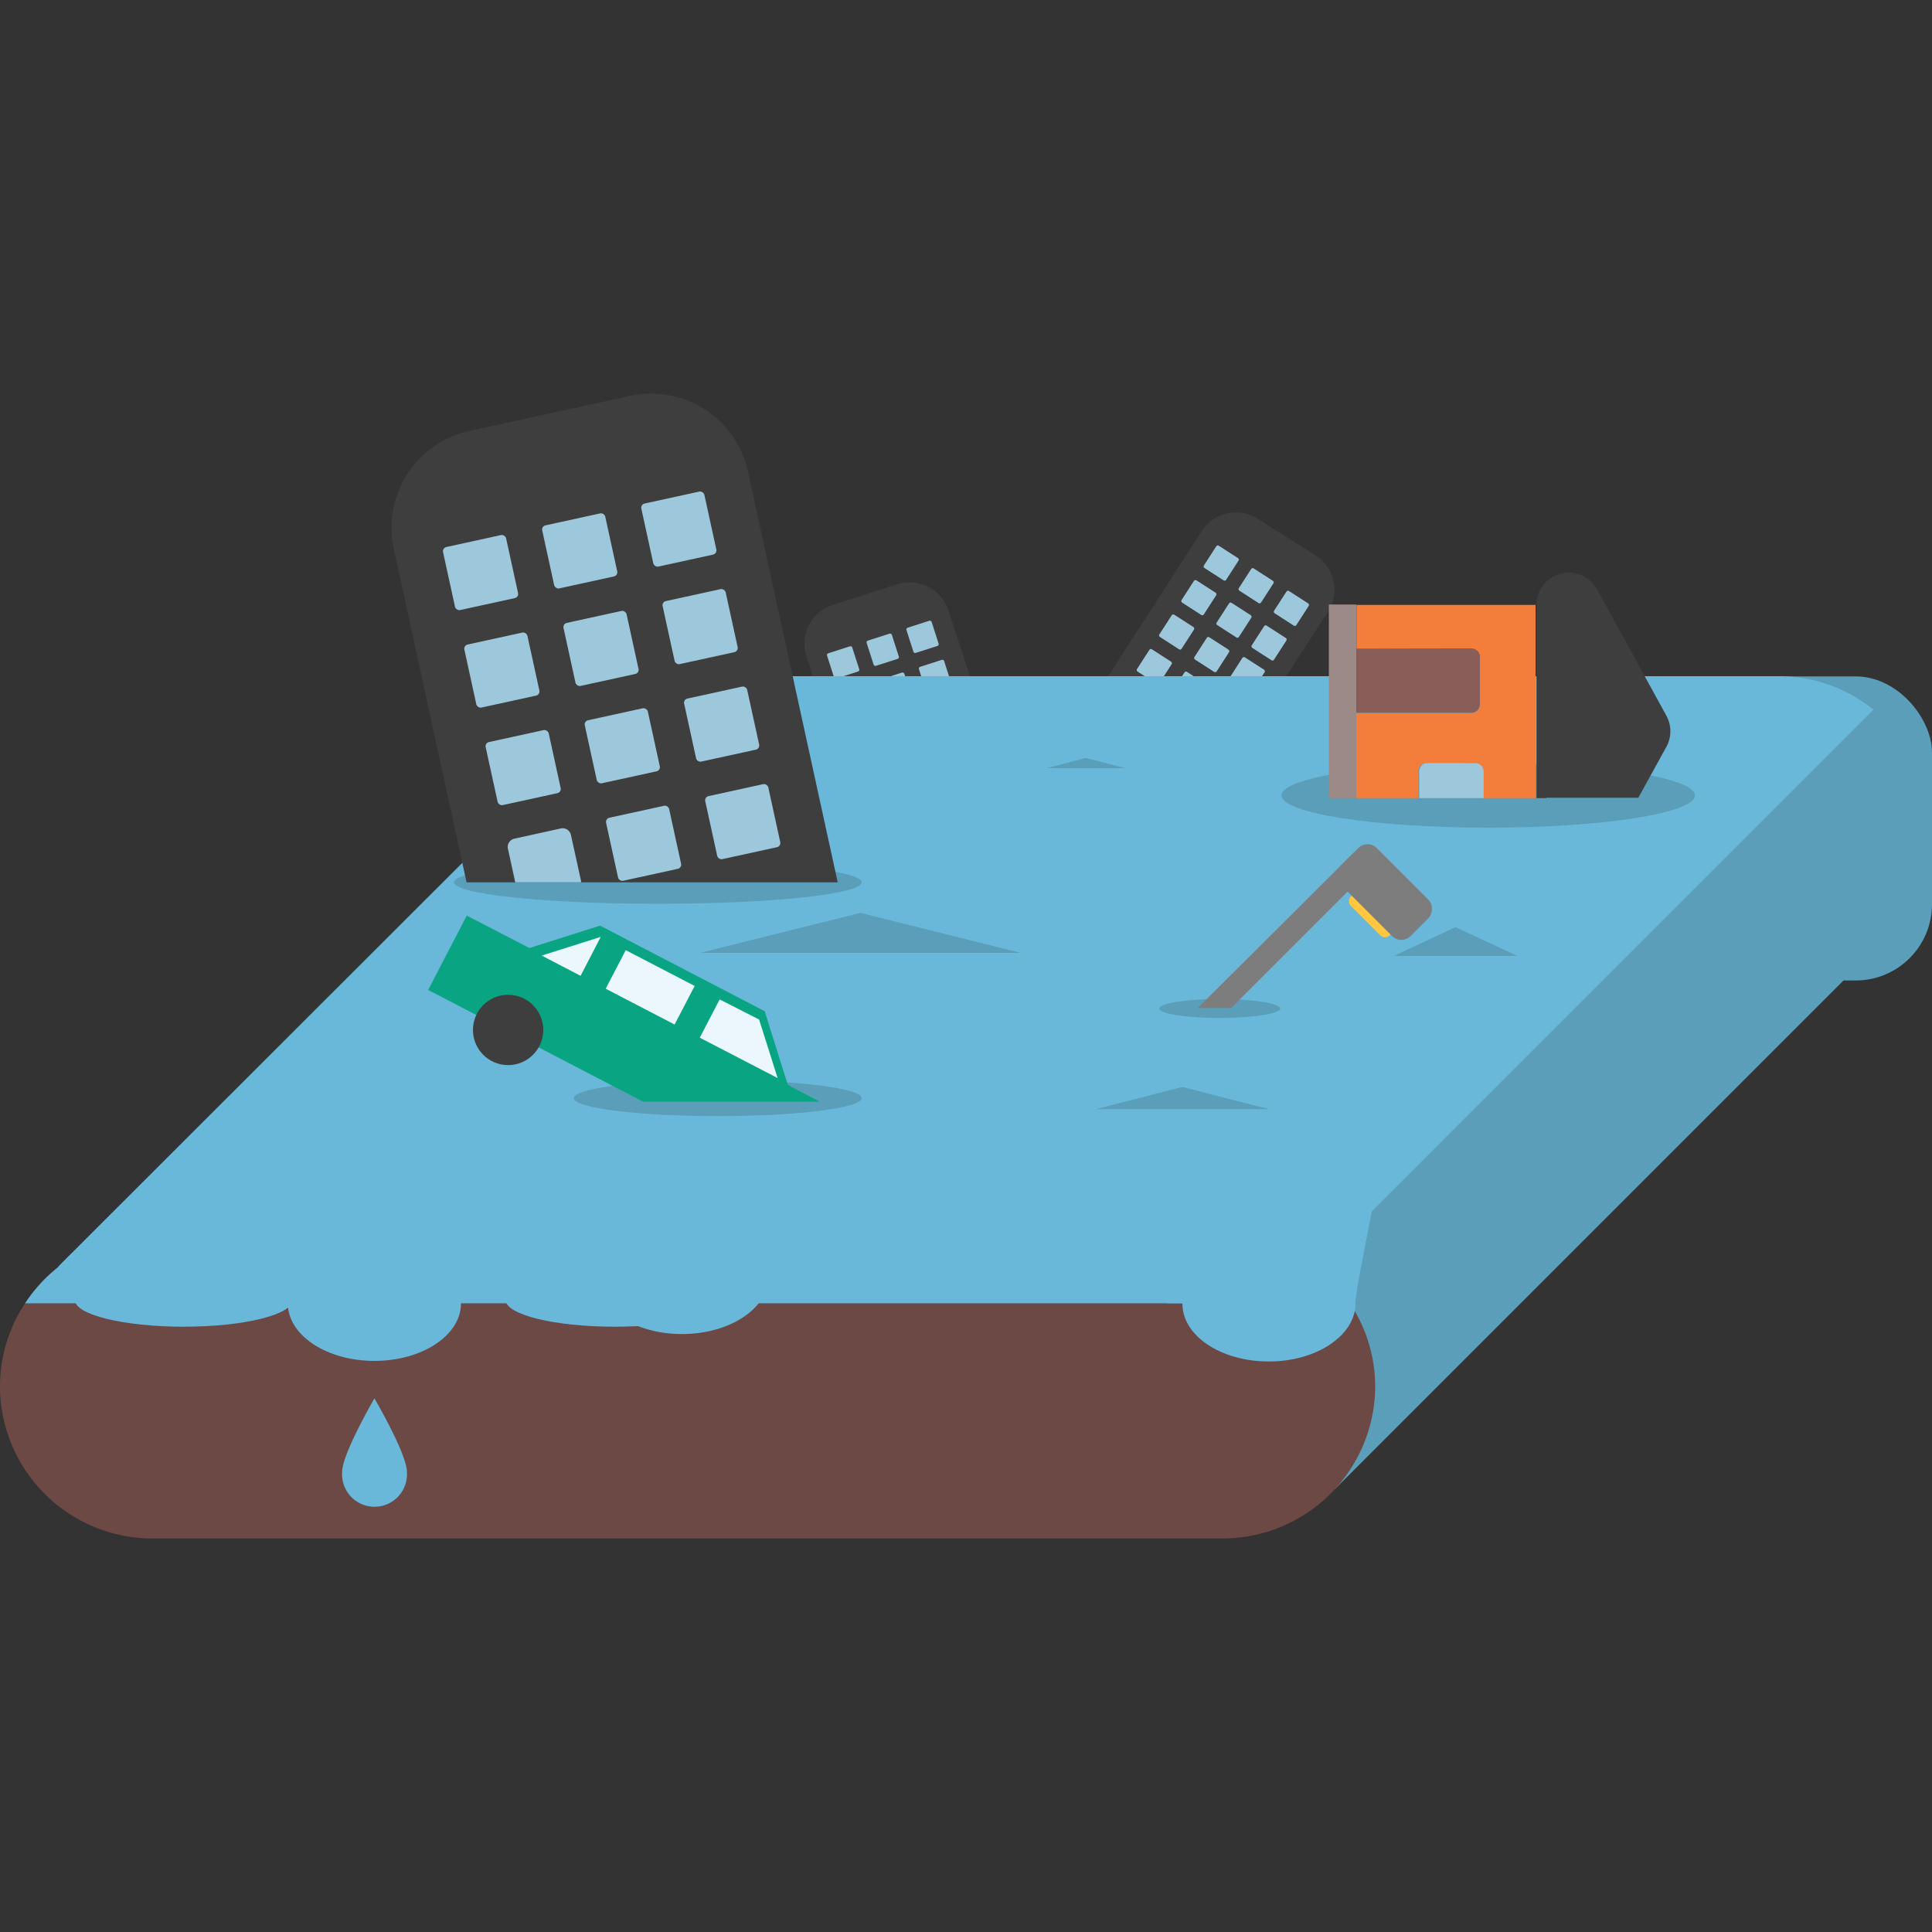 <svg id="Layer_1" data-name="Layer 1" xmlns="http://www.w3.org/2000/svg" viewBox="0 0 100 100"><rect x="0" y="0" width="100" height="100" fill="#333333" stroke="none"/><defs><style>.cls-1{fill:#3e3e3f;}.cls-2{fill:#9dc8dc;}.cls-3{fill:#5a9eba;}.cls-4{fill:#6ab8d9;}.cls-5{fill:#6d4945;}.cls-6{fill:#f37d3b;}.cls-7{fill:#895e59;}.cls-8{fill:#9c8a86;}.cls-9{fill:#09a582;}.cls-10{fill:#ebf7fd;}.cls-11{fill:#ffc640;}.cls-12{fill:#7d7d7d;}</style></defs><title>flood</title><path class="cls-1" d="M68.74,31.66a2.1,2.1,0,0,0-.63-2.9l-3-1.9a2.1,2.1,0,0,0-2.9.62l-5.07,7.86,6.49,4.18Z"/><rect class="cls-2" x="62.52" y="28.46" width="1.37" height="1.37" rx="0.09" ry="0.09" transform="translate(25.88 -29.6) rotate(32.81)"/><rect class="cls-2" x="64.33" y="29.63" width="1.37" height="1.37" rx="0.09" ry="0.09" transform="translate(26.8 -30.39) rotate(32.81)"/><rect class="cls-2" x="66.15" y="30.8" width="1.37" height="1.37" rx="0.09" ry="0.09" transform="translate(27.73 -31.19) rotate(32.81)"/><rect class="cls-2" x="61.37" y="30.25" width="1.37" height="1.37" rx="0.09" ry="0.09" transform="translate(26.66 -28.69) rotate(32.81)"/><rect class="cls-2" x="63.18" y="31.42" width="1.37" height="1.37" rx="0.09" ry="0.09" transform="translate(27.59 -29.49) rotate(32.81)"/><rect class="cls-2" x="65" y="32.59" width="1.37" height="1.37" rx="0.09" ry="0.09" transform="translate(28.51 -30.28) rotate(32.81)"/><rect class="cls-2" x="60.21" y="32.03" width="1.37" height="1.37" rx="0.09" ry="0.09" transform="translate(27.45 -27.78) rotate(32.81)"/><rect class="cls-2" x="62.03" y="33.2" width="1.37" height="1.37" rx="0.09" ry="0.09" transform="translate(28.37 -28.58) rotate(32.81)"/><rect class="cls-2" x="63.84" y="34.37" width="1.37" height="1.37" rx="0.09" ry="0.09" transform="matrix(0.84, 0.54, -0.54, 0.84, 29.29, -29.37)"/><rect class="cls-2" x="59.06" y="33.82" width="1.37" height="1.37" rx="0.09" ry="0.09" transform="translate(28.23 -26.87) rotate(32.81)"/><rect class="cls-2" x="60.88" y="34.99" width="1.37" height="1.37" rx="0.09" ry="0.09" transform="translate(29.15 -27.67) rotate(32.81)"/><rect class="cls-2" x="62.69" y="36.16" width="1.37" height="1.37" rx="0.09" ry="0.09" transform="translate(30.08 -28.47) rotate(32.81)"/><path class="cls-1" d="M49.09,31.6a2.11,2.11,0,0,0-2.65-1.36l-3.33,1.07A2.11,2.11,0,0,0,41.75,34l2.86,8.89L52,40.5Z"/><rect class="cls-2" x="42.95" y="33.6" width="1.37" height="1.37" rx="0.09" ry="0.09" transform="translate(-8.39 14.99) rotate(-17.81)"/><rect class="cls-2" x="45" y="32.94" width="1.37" height="1.37" rx="0.09" ry="0.09" transform="translate(-8.09 15.59) rotate(-17.81)"/><rect class="cls-2" x="47.06" y="32.28" width="1.37" height="1.37" rx="0.09" ry="0.09" transform="translate(-7.79 16.18) rotate(-17.81)"/><rect class="cls-2" x="43.6" y="35.62" width="1.37" height="1.37" rx="0.09" ry="0.09" transform="translate(-8.98 15.28) rotate(-17.81)"/><rect class="cls-2" x="45.65" y="34.96" width="1.37" height="1.37" rx="0.09" ry="0.09" transform="translate(-8.68 15.88) rotate(-17.81)"/><rect class="cls-2" x="47.71" y="34.3" width="1.37" height="1.37" rx="0.09" ry="0.09" transform="translate(-8.38 16.48) rotate(-17.81)"/><rect class="cls-2" x="44.25" y="37.64" width="1.37" height="1.37" rx="0.09" ry="0.09" transform="matrix(0.95, -0.31, 0.31, 0.95, -9.57, 15.58)"/><rect class="cls-2" x="46.3" y="36.98" width="1.37" height="1.37" rx="0.09" ry="0.09" transform="translate(-9.27 16.18) rotate(-17.81)"/><rect class="cls-2" x="48.36" y="36.32" width="1.37" height="1.37" rx="0.09" ry="0.09" transform="translate(-8.97 16.77) rotate(-17.81)"/><rect class="cls-2" x="44.9" y="39.66" width="1.37" height="1.37" rx="0.09" ry="0.09" transform="matrix(0.95, -0.31, 0.31, 0.95, -10.16, 15.88)"/><rect class="cls-2" x="46.95" y="39" width="1.37" height="1.37" rx="0.09" ry="0.09" transform="translate(-9.86 16.47) rotate(-17.81)"/><rect class="cls-2" x="49.01" y="38.34" width="1.37" height="1.37" rx="0.09" ry="0.09" transform="translate(-9.56 17.07) rotate(-17.81)"/><rect class="cls-3" x="28.82" y="35.01" width="71.18" height="15.74" rx="3.95" ry="3.95"/><polyline class="cls-3" points="69.09 77.08 97.54 48.63 97.54 38.87 95.81 36.39 51.73 57.79"/><path class="cls-4" d="M32.67,35.93,3,65.57H68.14L97,36.7h-.07A7.79,7.79,0,0,0,92.13,35H36.69a7.77,7.77,0,0,0-3.61.92"/><path class="cls-4" d="M63.31,63.89H7.87a7.87,7.87,0,0,0-6.58,3.58H69.88A7.86,7.86,0,0,0,63.31,63.89Z"/><path class="cls-5" d="M1.29,67.47A7.79,7.79,0,0,0,0,71.76a7.89,7.89,0,0,0,7.87,7.87H63.31a7.9,7.9,0,0,0,7.87-7.87,7.8,7.8,0,0,0-1.3-4.29Z"/><ellipse class="cls-3" cx="77.03" cy="41.17" rx="10.7" ry="1.67"/><ellipse class="cls-3" cx="63.13" cy="52.2" rx="3.13" ry="0.49"/><path class="cls-6" d="M76.16,33.58a.44.44,0,0,1,.44.43v2.47a.44.44,0,0,1-.44.43h-6v4.4h3.25V39.93a.43.43,0,0,1,.43-.43h2.47a.43.43,0,0,1,.43.43v1.38h2.74v-10H70.21v2.29Z"/><path class="cls-1" d="M86.26,37.06l-3.6-6.56a1.67,1.67,0,0,0-3.13.79H80v10H84.8l1.46-2.65A1.68,1.68,0,0,0,86.26,37.06Z"/><rect class="cls-1" x="79.53" y="31.29" width="0.51" height="10.02"/><path class="cls-2" d="M76.79,39.93a.43.43,0,0,0-.43-.43H73.89a.43.43,0,0,0-.43.43v1.38h3.33Z"/><path class="cls-7" d="M76.6,36.48V34a.44.44,0,0,0-.44-.43h-6v3.33h6A.44.44,0,0,0,76.6,36.48Z"/><polygon class="cls-8" points="70.2 36.91 70.2 33.58 70.2 31.29 68.78 31.29 68.78 41.31 70.2 41.31 70.2 36.91"/><ellipse class="cls-3" cx="34.05" cy="45.67" rx="10.55" ry="1.11"/><ellipse class="cls-3" cx="37.15" cy="56.84" rx="7.45" ry="0.93"/><path class="cls-1" d="M38.71,24.39a5.13,5.13,0,0,0-6.09-3.9l-8.34,1.82a5.13,5.13,0,0,0-3.9,6.09l3.77,17.27H43.36Z"/><rect class="cls-2" x="23.2" y="27.96" width="3.34" height="3.34" rx="0.22" ry="0.22" transform="translate(-5.75 6) rotate(-12.33)"/><rect class="cls-2" x="28.34" y="26.84" width="3.34" height="3.34" rx="0.22" ry="0.22" transform="translate(-5.4 7.07) rotate(-12.33)"/><rect class="cls-2" x="33.47" y="25.71" width="3.34" height="3.34" rx="0.22" ry="0.22" transform="translate(-5.04 8.14) rotate(-12.33)"/><rect class="cls-2" x="24.31" y="33.01" width="3.34" height="3.34" rx="0.22" ry="0.22" transform="translate(-6.81 6.35) rotate(-12.33)"/><rect class="cls-2" x="29.44" y="31.89" width="3.34" height="3.34" rx="0.22" ry="0.22" transform="translate(-6.45 7.42) rotate(-12.33)"/><rect class="cls-2" x="34.57" y="30.76" width="3.34" height="3.34" rx="0.22" ry="0.22" transform="translate(-6.09 8.49) rotate(-12.33)"/><rect class="cls-2" x="25.41" y="38.06" width="3.34" height="3.34" rx="0.22" ry="0.22" transform="translate(-7.86 6.7) rotate(-12.33)"/><rect class="cls-2" x="30.54" y="36.93" width="3.34" height="3.34" rx="0.22" ry="0.22" transform="translate(-7.5 7.77) rotate(-12.33)"/><rect class="cls-2" x="35.68" y="35.81" width="3.34" height="3.34" rx="0.22" ry="0.22" transform="translate(-7.14 8.84) rotate(-12.33)"/><path class="cls-2" d="M30.08,45.62l-.53-2.41a.44.44,0,0,0-.52-.33l-2.41.53a.44.44,0,0,0-.33.52l.38,1.74h3.4S30.08,45.64,30.08,45.62Z"/><rect class="cls-2" x="31.65" y="41.98" width="3.34" height="3.34" rx="0.22" ry="0.22" transform="translate(-8.56 8.12) rotate(-12.33)"/><rect class="cls-2" x="36.78" y="40.86" width="3.34" height="3.34" rx="0.22" ry="0.22" transform="translate(-8.2 9.19) rotate(-12.33)"/><polygon class="cls-9" points="40.78 56.16 39.58 52.34 31.06 47.91 27.4 49.07 24.16 47.39 22.16 51.24 33.28 57.02 42.43 57.02 40.78 56.16"/><circle class="cls-1" cx="26.3" cy="53.31" r="1.82"/><polygon class="cls-10" points="37.25 51.73 36.22 53.71 40.25 55.8 39.29 52.77 37.25 51.73"/><polygon class="cls-10" points="31.08 48.52 30.05 50.51 28.04 49.46 31.07 48.5 31.08 48.52"/><rect class="cls-10" x="31.64" y="49.98" width="4.02" height="2.25" transform="translate(27.36 -9.76) rotate(27.46)"/><polygon class="cls-3" points="36.24 49.32 52.83 49.32 44.54 47.25 36.24 49.32"/><polygon class="cls-3" points="56.72 57.41 65.68 57.41 61.2 56.26 56.72 57.41"/><polygon class="cls-3" points="54.17 39.76 58.24 39.76 56.2 39.23 54.17 39.76"/><polygon class="cls-3" points="72.14 49.48 78.54 49.48 75.34 47.99 72.14 49.48"/><ellipse class="cls-4" cx="9.51" cy="67.28" rx="5.64" ry="1.39"/><ellipse class="cls-4" cx="31.81" cy="67.28" rx="5.64" ry="1.39"/><ellipse class="cls-4" cx="19.38" cy="67.47" rx="4.48" ry="2.97"/><path class="cls-4" d="M70.16,67.47c0,1.64-2,3-4.48,3s-4.48-1.32-4.48-3,7.5-15.27,10-15.27S70.16,65.83,70.16,67.47Z"/><ellipse class="cls-4" cx="35.3" cy="66.08" rx="4.48" ry="2.97"/><path class="cls-4" d="M21.06,76.18a1.68,1.68,0,1,1-3.35,0c0-.93,1.67-3.8,1.67-3.8S21.06,75.25,21.06,76.18Z"/><rect class="cls-11" x="69.73" y="46.51" width="2.84" height="1.33" rx="0.33" ry="0.33" transform="translate(54.2 -36.49) rotate(45)"/><path class="cls-12" d="M70.84,44.23a.62.62,0,0,0-.87,0L62,52.17h1.73l7.07-7.07A.62.62,0,0,0,70.84,44.23Z"/><rect class="cls-12" x="69.1" y="44.84" width="5.13" height="2.66" rx="0.67" ry="0.67" transform="translate(53.63 -37.15) rotate(45)"/></svg>